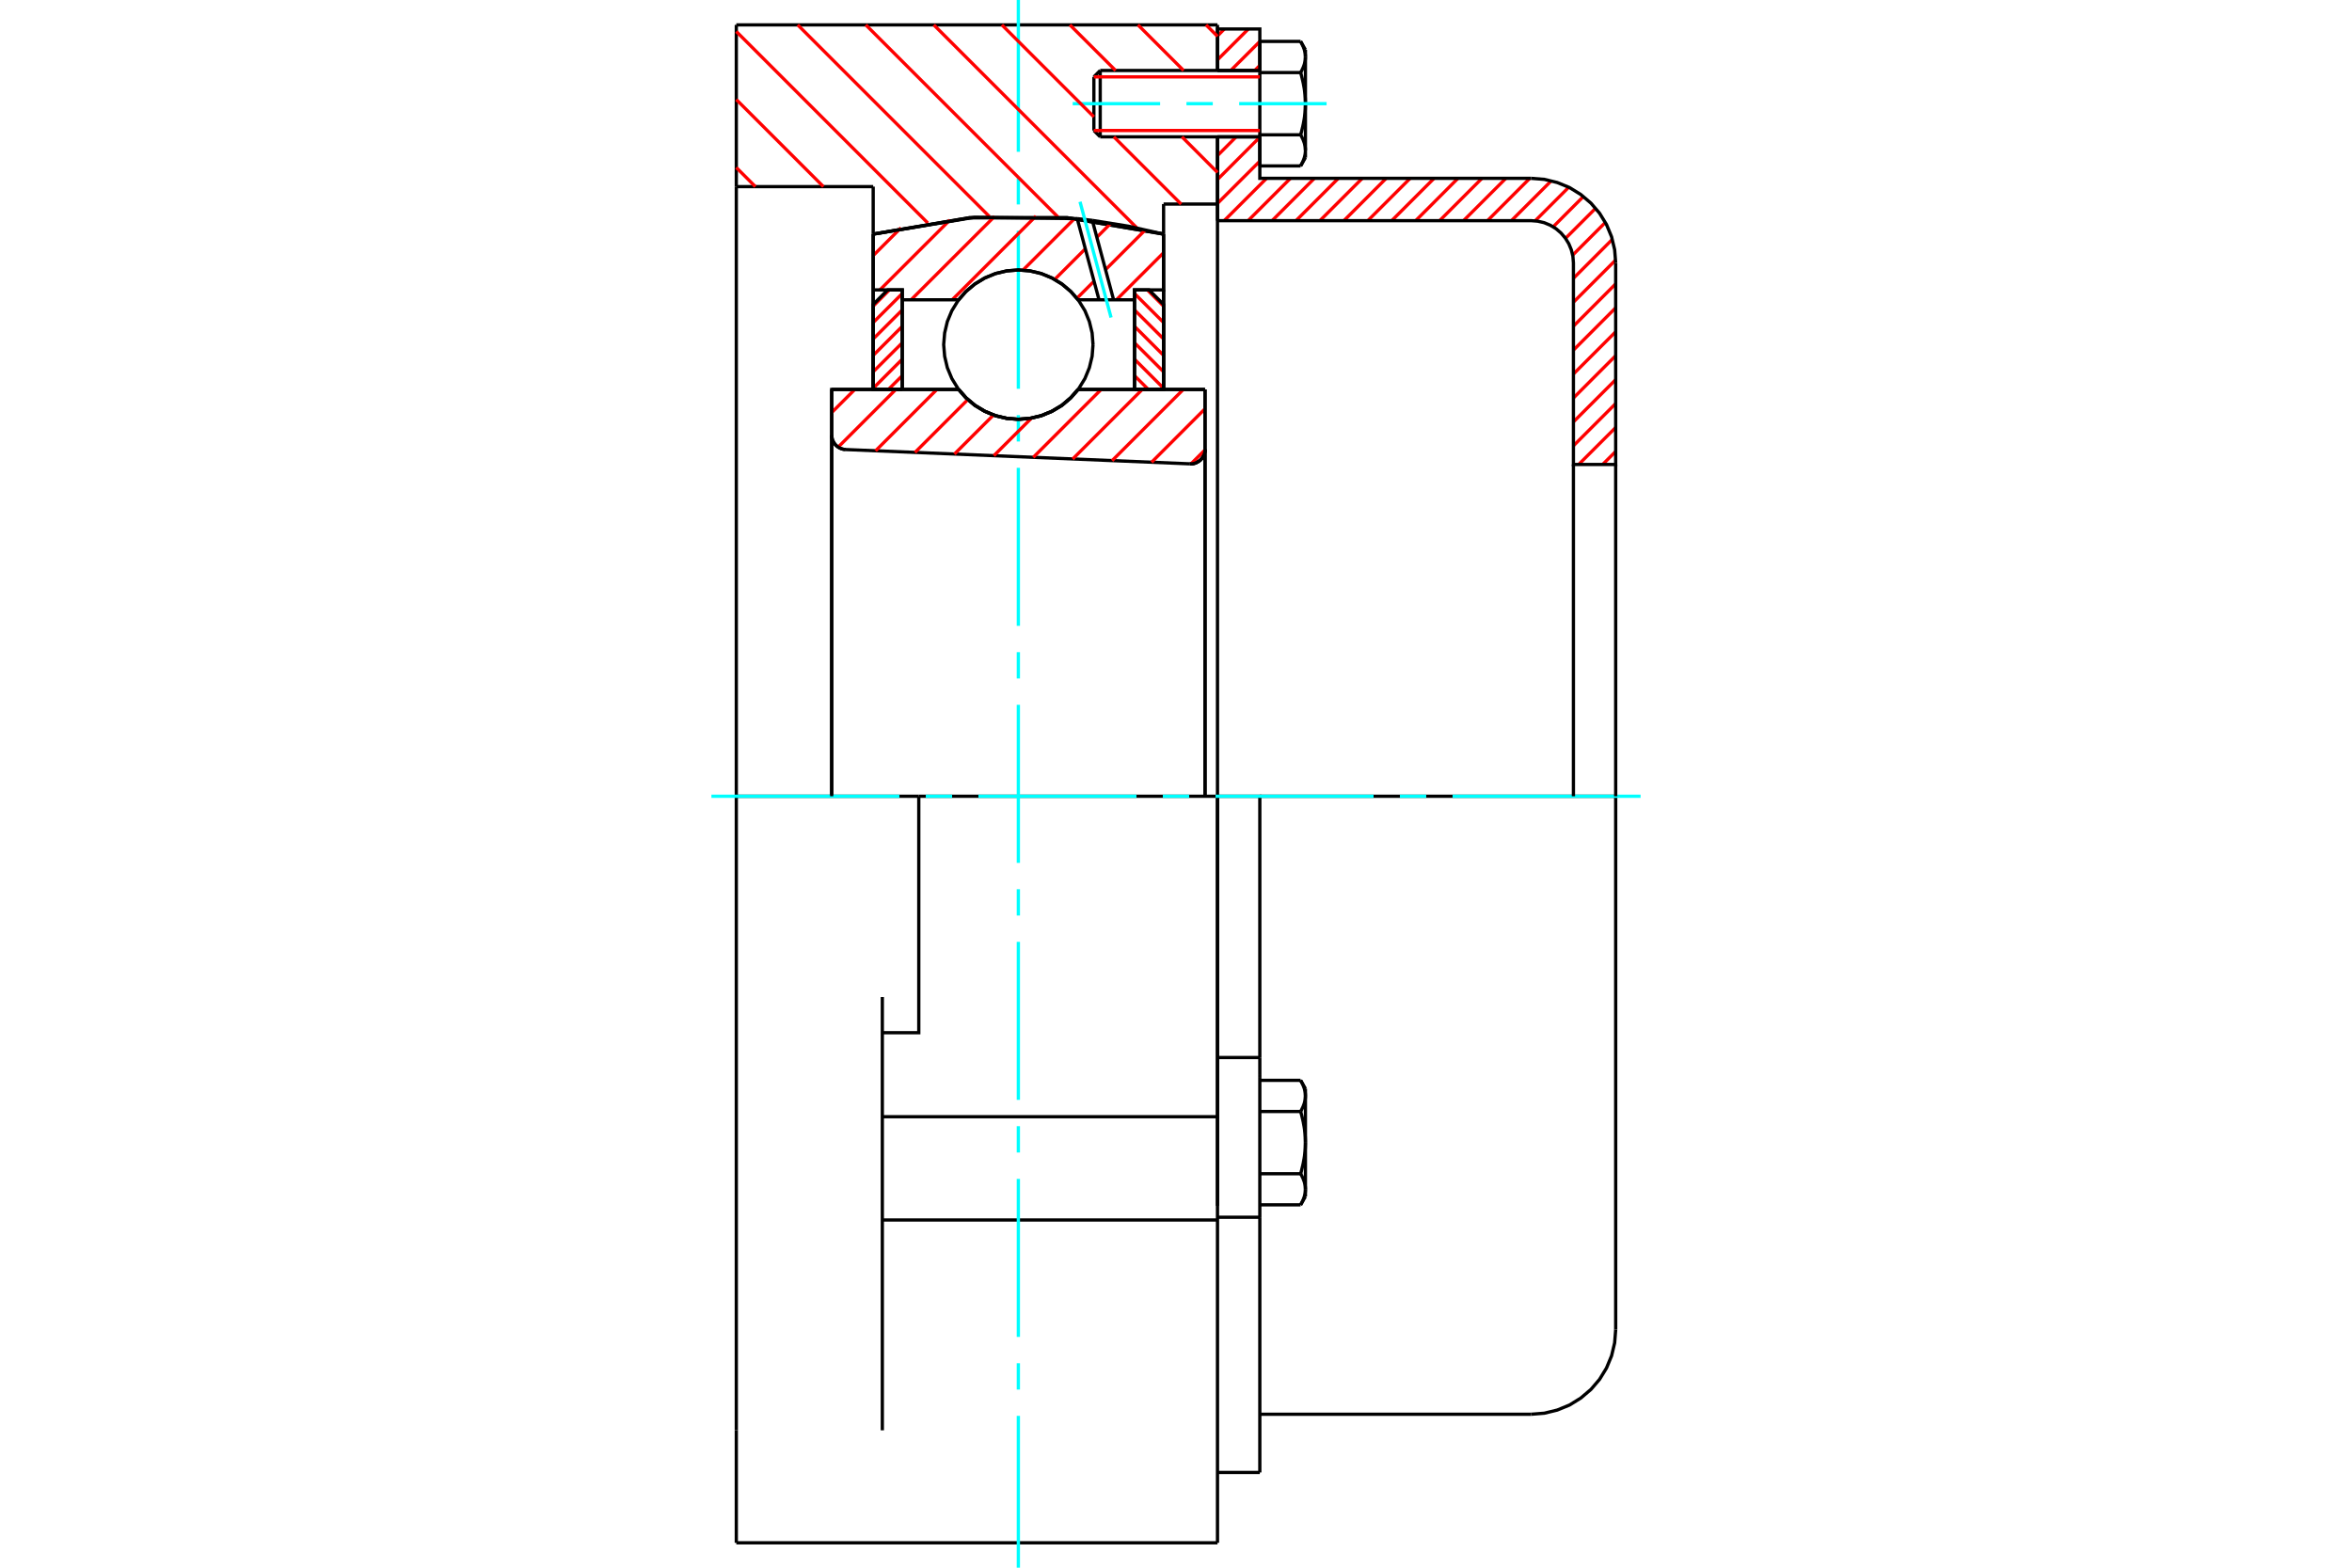<?xml version="1.0" standalone="no"?>
<!DOCTYPE svg PUBLIC "-//W3C//DTD SVG 1.1//EN"
	"http://www.w3.org/Graphics/SVG/1.1/DTD/svg11.dtd">
<svg xmlns="http://www.w3.org/2000/svg" height="100%" width="100%" viewBox="0 0 36000 24000">
	<rect x="-1800" y="-1200" width="39600" height="26400" style="fill:#FFF"/>
	<g style="fill:none; fill-rule:evenodd" transform="matrix(1 0 0 1 0 0)">
		<g style="fill:none; stroke:#000; stroke-width:50; shape-rendering:geometricPrecision">
			<polyline points="18213,7101 18249,7100 18284,7093 18317,7080 18348,7062 18376,7040 18400,7013 18419,6983 18433,6950 18442,6915 18444,6879"/>
			<line x1="18444" y1="5962" x2="18444" y2="6879"/>
			<line x1="16502" y1="5962" x2="18444" y2="5962"/>
			<polyline points="14673,5962 14789,6094 14925,6208 15076,6298 15240,6365 15411,6405 15587,6419 15763,6405 15935,6365 16098,6298 16250,6208 16385,6094 16502,5962"/>
			<line x1="12730" y1="5962" x2="14673" y2="5962"/>
			<line x1="12730" y1="6660" x2="12730" y2="5962"/>
			<polyline points="12730,6660 12733,6694 12740,6727 12753,6758 12770,6787 12792,6814 12817,6836 12846,6855 12877,6869 12909,6878 12943,6882"/>
			<line x1="18213" y1="7101" x2="12943" y2="6882"/>
			<line x1="18444" y1="6879" x2="18444" y2="12190"/>
			<line x1="12730" y1="6660" x2="12730" y2="12190"/>
			<polyline points="18213,7101 18249,7100 18284,7093 18317,7080 18348,7062 18376,7040 18400,7013 18419,6983 18433,6950 18442,6915 18444,6879"/>
			<line x1="11270" y1="381" x2="18635" y2="381"/>
			<line x1="18635" y1="18677" x2="13505" y2="18677"/>
			<line x1="18635" y1="18677" x2="18635" y2="17096"/>
			<line x1="13505" y1="17096" x2="18635" y2="17096"/>
			<line x1="18635" y1="12190" x2="18635" y2="17096"/>
			<line x1="18635" y1="12190" x2="14063" y2="12190"/>
			<line x1="18635" y1="18677" x2="18635" y2="23619"/>
			<line x1="11270" y1="23619" x2="11270" y2="21897"/>
			<line x1="13505" y1="21897" x2="13505" y2="15264"/>
			<line x1="14063" y1="12190" x2="11270" y2="12190"/>
			<line x1="13365" y1="2857" x2="11270" y2="2857"/>
			<line x1="13365" y1="3584" x2="13365" y2="2857"/>
			<polyline points="17810,3584 16335,3333 14840,3333 13365,3584"/>
			<line x1="17810" y1="3124" x2="17810" y2="3584"/>
			<line x1="18635" y1="3124" x2="17810" y2="3124"/>
			<line x1="18635" y1="2095" x2="18635" y2="3124"/>
			<line x1="18635" y1="381" x2="18635" y2="1079"/>
			<line x1="11270" y1="2857" x2="11270" y2="381"/>
			<line x1="11270" y1="15264" x2="11270" y2="12190"/>
			<polyline points="13505,15810 14063,15810 14063,12190"/>
			<line x1="13365" y1="5962" x2="13365" y2="3584"/>
			<line x1="17810" y1="3584" x2="17810" y2="5962"/>
			<line x1="18635" y1="3124" x2="18635" y2="18460"/>
			<line x1="11270" y1="12190" x2="11270" y2="2857"/>
			<line x1="11270" y1="21897" x2="11270" y2="15264"/>
			<line x1="11270" y1="23619" x2="18635" y2="23619"/>
			<line x1="18635" y1="16190" x2="19283" y2="16190"/>
			<line x1="19283" y1="16445" x2="19283" y2="16190"/>
			<line x1="19283" y1="16502" x2="19283" y2="16445"/>
			<line x1="19283" y1="18635" x2="19283" y2="16502"/>
			<polyline points="19283,16190 19283,12190 18635,12190"/>
			<line x1="19283" y1="22542" x2="19283" y2="18635"/>
			<polyline points="19981,16777 19981,16771 19981,16764 19980,16758 19980,16751 19979,16745 19979,16738 19978,16732 19977,16725 19976,16718 19975,16712 19974,16705 19972,16699 19971,16692 19969,16686 19968,16679 19966,16672 19964,16666 19962,16659 19960,16652 19957,16646 19955,16639 19952,16632 19950,16625 19947,16618 19944,16611 19941,16604 19938,16597 19934,16590 19931,16583 19927,16576 19924,16569 19920,16561 19916,16554 19912,16547 19907,16539"/>
			<line x1="19981" y1="16667" x2="19981" y2="16777"/>
			<polyline points="19981,17492 19981,17479 19981,17466 19980,17453 19980,17440 19979,17427 19979,17414 19978,17401 19977,17388 19976,17375 19975,17361 19974,17348 19972,17335 19971,17322 19969,17309 19968,17296 19966,17282 19964,17269 19962,17256 19960,17242 19957,17229 19955,17215 19952,17202 19950,17188 19947,17174 19944,17160 19941,17146 19938,17132 19934,17118 19931,17104 19927,17089 19924,17075 19920,17060 19916,17046 19912,17031 19907,17016"/>
			<line x1="19981" y1="16777" x2="19981" y2="17492"/>
			<polyline points="19907,17016 19912,17008 19916,17001 19920,16993 19924,16986 19927,16979 19931,16971 19934,16964 19938,16957 19941,16950 19944,16943 19947,16936 19950,16929 19952,16922 19955,16916 19957,16909 19960,16902 19962,16895 19964,16889 19966,16882 19968,16875 19969,16869 19971,16862 19972,16856 19974,16849 19975,16843 19976,16836 19977,16829 19978,16823 19979,16816 19979,16810 19980,16803 19980,16797 19981,16790 19981,16784 19981,16777"/>
			<polyline points="19981,18207 19981,18200 19981,18194 19980,18187 19980,18181 19979,18174 19979,18168 19978,18161 19977,18155 19976,18148 19975,18142 19974,18135 19972,18128 19971,18122 19969,18115 19968,18109 19966,18102 19964,18095 19962,18089 19960,18082 19957,18075 19955,18069 19952,18062 19950,18055 19947,18048 19944,18041 19941,18034 19938,18027 19934,18020 19931,18013 19927,18006 19924,17998 19920,17991 19916,17984 19912,17976 19907,17969"/>
			<line x1="19981" y1="17492" x2="19981" y2="18207"/>
			<polyline points="19907,17969 19912,17954 19916,17939 19920,17924 19924,17909 19927,17895 19931,17880 19934,17866 19938,17852 19941,17838 19944,17824 19947,17810 19950,17796 19952,17782 19955,17769 19957,17755 19960,17742 19962,17728 19964,17715 19966,17702 19968,17688 19969,17675 19971,17662 19972,17649 19974,17636 19975,17623 19976,17610 19977,17597 19978,17583 19979,17570 19979,17557 19980,17544 19980,17531 19981,17518 19981,17505 19981,17492"/>
			<line x1="19981" y1="18207" x2="19981" y2="18317"/>
			<polyline points="19907,18445 19912,18438 19916,18430 19920,18423 19924,18415 19927,18408 19931,18401 19934,18394 19938,18387 19941,18380 19944,18373 19947,18366 19950,18359 19952,18352 19955,18345 19957,18338 19960,18332 19962,18325 19964,18318 19966,18312 19968,18305 19969,18298 19971,18292 19972,18285 19974,18279 19975,18272 19976,18266 19977,18259 19978,18253 19979,18246 19979,18240 19980,18233 19980,18227 19981,18220 19981,18213 19981,18207"/>
			<line x1="19283" y1="18445" x2="19907" y2="18445"/>
			<line x1="19283" y1="17969" x2="19907" y2="17969"/>
			<line x1="19283" y1="17016" x2="19907" y2="17016"/>
			<line x1="19283" y1="16539" x2="19907" y2="16539"/>
			<polyline points="24730,12190 23435,12190 19283,12190"/>
			<line x1="24730" y1="20356" x2="24730" y2="12190"/>
			<line x1="16743" y1="1177" x2="16743" y2="1998"/>
			<line x1="16840" y1="1079" x2="16840" y2="2095"/>
			<polyline points="19981,872 19981,866 19981,859 19980,853 19980,846 19979,840 19979,833 19978,827 19977,820 19976,814 19975,807 19974,801 19972,794 19971,788 19969,781 19968,774 19966,768 19964,761 19962,754 19960,748 19957,741 19955,734 19952,727 19950,720 19947,714 19944,707 19941,700 19938,693 19934,686 19931,678 19927,671 19924,664 19920,657 19916,649 19912,642 19907,634"/>
			<line x1="19981" y1="762" x2="19981" y2="872"/>
			<polyline points="19907,2540 19912,2533 19916,2525 19920,2518 19924,2511 19927,2503 19931,2496 19934,2489 19938,2482 19941,2475 19944,2468 19947,2461 19950,2454 19952,2447 19955,2440 19957,2434 19960,2427 19962,2420 19964,2414 19966,2407 19968,2400 19969,2394 19971,2387 19972,2381 19974,2374 19975,2367 19976,2361 19977,2354 19978,2348 19979,2341 19979,2335 19980,2328 19980,2322 19981,2315 19981,2309 19981,2302 19981,2413"/>
			<polyline points="19981,1587 19981,1574 19981,1561 19980,1548 19980,1535 19979,1522 19979,1509 19978,1496 19977,1483 19976,1470 19975,1457 19974,1444 19972,1431 19971,1417 19969,1404 19968,1391 19966,1378 19964,1364 19962,1351 19960,1338 19957,1324 19955,1311 19952,1297 19950,1283 19947,1269 19944,1256 19941,1242 19938,1228 19934,1213 19931,1199 19927,1185 19924,1170 19920,1156 19916,1141 19912,1126 19907,1111"/>
			<line x1="19981" y1="872" x2="19981" y2="1587"/>
			<polyline points="19907,1111 19912,1103 19916,1096 19920,1088 19924,1081 19927,1074 19931,1067 19934,1059 19938,1052 19941,1045 19944,1038 19947,1031 19950,1025 19952,1018 19955,1011 19957,1004 19960,997 19962,991 19964,984 19966,977 19968,971 19969,964 19971,957 19972,951 19974,944 19975,938 19976,931 19977,925 19978,918 19979,912 19979,905 19980,899 19980,892 19981,886 19981,879 19981,872"/>
			<polyline points="19981,2302 19981,2296 19981,2289 19980,2282 19980,2276 19979,2269 19979,2263 19978,2256 19977,2250 19976,2243 19975,2237 19974,2230 19972,2224 19971,2217 19969,2211 19968,2204 19966,2197 19964,2191 19962,2184 19960,2177 19957,2171 19955,2164 19952,2157 19950,2150 19947,2143 19944,2136 19941,2129 19938,2122 19934,2115 19931,2108 19927,2101 19924,2094 19920,2086 19916,2079 19912,2071 19907,2064"/>
			<line x1="19981" y1="1587" x2="19981" y2="2302"/>
			<polyline points="19907,2064 19912,2049 19916,2034 19920,2019 19924,2004 19927,1990 19931,1975 19934,1961 19938,1947 19941,1933 19944,1919 19947,1905 19950,1891 19952,1878 19955,1864 19957,1850 19960,1837 19962,1824 19964,1810 19966,1797 19968,1784 19969,1770 19971,1757 19972,1744 19974,1731 19975,1718 19976,1705 19977,1692 19978,1679 19979,1666 19979,1653 19980,1640 19980,1627 19981,1613 19981,1600 19981,1587"/>
			<line x1="19283" y1="1111" x2="19907" y2="1111"/>
			<polyline points="19283,1111 19283,2064 19907,2064"/>
			<line x1="19283" y1="634" x2="19907" y2="634"/>
			<line x1="19283" y1="634" x2="19283" y2="1111"/>
			<line x1="19283" y1="2540" x2="19907" y2="2540"/>
			<line x1="19283" y1="2064" x2="19283" y2="2540"/>
			<line x1="18635" y1="18635" x2="19283" y2="18635"/>
			<line x1="18635" y1="22542" x2="19283" y2="22542"/>
			<line x1="19981" y1="16667" x2="19907" y2="16539"/>
			<line x1="19907" y1="18445" x2="19981" y2="18317"/>
			<polyline points="23435,21651 23638,21635 23835,21587 24023,21510 24196,21403 24351,21271 24483,21117 24589,20944 24667,20756 24714,20558 24730,20356"/>
			<line x1="19283" y1="21651" x2="23435" y2="21651"/>
			<line x1="16840" y1="1079" x2="16743" y2="1177"/>
			<line x1="16743" y1="1998" x2="16840" y2="2095"/>
			<line x1="19283" y1="1079" x2="16840" y2="1079"/>
			<line x1="16840" y1="2095" x2="19283" y2="2095"/>
			<line x1="19981" y1="762" x2="19907" y2="634"/>
			<line x1="19907" y1="2540" x2="19981" y2="2413"/>
		</g>
		<g style="fill:none; stroke:#0FF; stroke-width:50; shape-rendering:geometricPrecision">
			<line x1="15587" y1="24000" x2="15587" y2="21676"/>
			<line x1="15587" y1="21273" x2="15587" y2="20870"/>
			<line x1="15587" y1="20467" x2="15587" y2="18048"/>
			<line x1="15587" y1="17644" x2="15587" y2="17241"/>
			<line x1="15587" y1="16838" x2="15587" y2="14419"/>
			<line x1="15587" y1="14016" x2="15587" y2="13613"/>
			<line x1="15587" y1="13210" x2="15587" y2="10790"/>
			<line x1="15587" y1="10387" x2="15587" y2="9984"/>
			<line x1="15587" y1="9581" x2="15587" y2="7162"/>
			<line x1="15587" y1="6759" x2="15587" y2="6356"/>
			<line x1="15587" y1="5952" x2="15587" y2="3533"/>
			<line x1="15587" y1="3130" x2="15587" y2="2727"/>
			<line x1="15587" y1="2324" x2="15587" y2="0"/>
			<line x1="10889" y1="12190" x2="13767" y2="12190"/>
			<line x1="14170" y1="12190" x2="14573" y2="12190"/>
			<line x1="14976" y1="12190" x2="17395" y2="12190"/>
			<line x1="17798" y1="12190" x2="18202" y2="12190"/>
			<line x1="18605" y1="12190" x2="21024" y2="12190"/>
			<line x1="21427" y1="12190" x2="21830" y2="12190"/>
			<line x1="22233" y1="12190" x2="25111" y2="12190"/>
			<line x1="16419" y1="1587" x2="17757" y2="1587"/>
			<line x1="18160" y1="1587" x2="18563" y2="1587"/>
			<line x1="18967" y1="1587" x2="20305" y2="1587"/>
		</g>
		<g style="fill:none; stroke:#F00; stroke-width:50; shape-rendering:geometricPrecision">
			<line x1="24730" y1="6911" x2="24530" y2="7111"/>
			<line x1="24730" y1="6544" x2="24163" y2="7111"/>
			<line x1="24730" y1="6178" x2="24083" y2="6825"/>
			<line x1="24730" y1="5812" x2="24083" y2="6459"/>
			<line x1="24730" y1="5445" x2="24083" y2="6093"/>
			<line x1="24730" y1="5079" x2="24083" y2="5726"/>
			<line x1="24730" y1="4712" x2="24083" y2="5360"/>
			<line x1="24730" y1="4346" x2="24083" y2="4994"/>
			<line x1="24729" y1="3981" x2="24083" y2="4627"/>
			<line x1="24678" y1="3665" x2="24083" y2="4261"/>
			<line x1="24572" y1="3405" x2="24071" y2="3906"/>
			<line x1="24423" y1="3188" x2="23962" y2="3649"/>
			<line x1="24236" y1="3008" x2="23772" y2="3473"/>
			<line x1="24012" y1="2866" x2="23497" y2="3381"/>
			<line x1="23744" y1="2768" x2="23134" y2="3378"/>
			<line x1="23415" y1="2730" x2="22768" y2="3378"/>
			<line x1="23049" y1="2730" x2="22401" y2="3378"/>
			<line x1="22683" y1="2730" x2="22035" y2="3378"/>
			<line x1="22316" y1="2730" x2="21669" y2="3378"/>
			<line x1="21950" y1="2730" x2="21302" y2="3378"/>
			<line x1="21584" y1="2730" x2="20936" y2="3378"/>
			<line x1="21217" y1="2730" x2="20570" y2="3378"/>
			<line x1="20851" y1="2730" x2="20203" y2="3378"/>
			<line x1="20485" y1="2730" x2="19837" y2="3378"/>
			<line x1="20118" y1="2730" x2="19471" y2="3378"/>
			<line x1="19752" y1="2730" x2="19104" y2="3378"/>
			<line x1="19386" y1="2730" x2="18738" y2="3378"/>
			<line x1="19283" y1="2467" x2="18635" y2="3114"/>
			<line x1="19283" y1="2100" x2="18635" y2="2748"/>
			<line x1="18921" y1="2095" x2="18635" y2="2382"/>
			<line x1="19283" y1="1001" x2="19205" y2="1079"/>
			<line x1="19283" y1="635" x2="18838" y2="1079"/>
			<line x1="19107" y1="444" x2="18635" y2="916"/>
			<line x1="18740" y1="444" x2="18635" y2="550"/>
		</g>
		<g style="fill:none; stroke:#000; stroke-width:50; shape-rendering:geometricPrecision">
			<line x1="18635" y1="3378" x2="18635" y2="2095"/>
			<line x1="18635" y1="1079" x2="19283" y2="1079"/>
			<line x1="19283" y1="2095" x2="18635" y2="2095"/>
			<polyline points="18635,1079 18635,444 19283,444 19283,1079"/>
			<polyline points="19283,2095 19283,2730 23435,2730"/>
			<polyline points="24730,4025 24714,3823 24667,3625 24589,3437 24483,3264 24351,3110 24196,2978 24023,2871 23835,2794 23638,2746 23435,2730"/>
			<polyline points="24730,4025 24730,7111 24083,7111 24083,4025 24075,3924 24051,3825 24012,3731 23959,3645 23893,3567 23816,3501 23729,3448 23635,3409 23536,3386 23435,3378 18635,3378"/>
			<line x1="24730" y1="12190" x2="24730" y2="7111"/>
			<line x1="24083" y1="7111" x2="24083" y2="12190"/>
		</g>
		<g style="fill:none; stroke:#F00; stroke-width:50; shape-rendering:geometricPrecision">
			<line x1="18460" y1="381" x2="18635" y2="556"/>
			<line x1="17418" y1="381" x2="18116" y2="1079"/>
			<line x1="16376" y1="381" x2="17075" y2="1079"/>
			<line x1="18091" y1="2095" x2="18635" y2="2640"/>
			<line x1="15335" y1="381" x2="16743" y2="1789"/>
			<line x1="17049" y1="2095" x2="18078" y2="3124"/>
			<line x1="14293" y1="381" x2="17405" y2="3493"/>
			<line x1="13252" y1="381" x2="16194" y2="3323"/>
			<line x1="12210" y1="381" x2="15144" y2="3315"/>
			<line x1="11270" y1="482" x2="14202" y2="3415"/>
			<line x1="11270" y1="1524" x2="12603" y2="2857"/>
			<line x1="11270" y1="2565" x2="11562" y2="2857"/>
		</g>
		<g style="fill:none; stroke:#000; stroke-width:50; shape-rendering:geometricPrecision">
			<polyline points="17810,3584 16335,3333 14840,3333 13365,3584"/>
		</g>
		<g style="fill:none; stroke:#F00; stroke-width:50; shape-rendering:geometricPrecision">
			<line x1="13613" y1="4438" x2="13365" y2="4687"/>
			<line x1="13810" y1="4494" x2="13365" y2="4938"/>
			<line x1="13810" y1="4745" x2="13365" y2="5189"/>
			<line x1="13810" y1="4996" x2="13365" y2="5441"/>
			<line x1="13810" y1="5248" x2="13365" y2="5692"/>
			<line x1="13810" y1="5499" x2="13365" y2="5944"/>
			<line x1="13810" y1="5751" x2="13598" y2="5962"/>
		</g>
		<g style="fill:none; stroke:#000; stroke-width:50; shape-rendering:geometricPrecision">
			<polyline points="13810,5962 13810,4438 13587,4438 13365,4661 13365,5962 13810,5962"/>
		</g>
		<g style="fill:none; stroke:#F00; stroke-width:50; shape-rendering:geometricPrecision">
			<line x1="17561" y1="4438" x2="17810" y2="4687"/>
			<line x1="17365" y1="4494" x2="17810" y2="4938"/>
			<line x1="17365" y1="4745" x2="17810" y2="5189"/>
			<line x1="17365" y1="4996" x2="17810" y2="5441"/>
			<line x1="17365" y1="5248" x2="17810" y2="5692"/>
			<line x1="17365" y1="5499" x2="17810" y2="5944"/>
			<line x1="17365" y1="5751" x2="17576" y2="5962"/>
		</g>
		<g style="fill:none; stroke:#000; stroke-width:50; shape-rendering:geometricPrecision">
			<polyline points="17365,5962 17365,4438 17587,4438 17810,4661 17810,5962 17365,5962"/>
			<polyline points="16730,5276 16716,5097 16674,4923 16606,4757 16512,4604 16395,4468 16259,4352 16106,4258 15940,4189 15766,4147 15587,4133 15409,4147 15234,4189 15068,4258 14916,4352 14779,4468 14663,4604 14569,4757 14500,4923 14459,5097 14444,5276 14459,5455 14500,5629 14569,5795 14663,5948 14779,6084 14916,6201 15068,6294 15234,6363 15409,6405 15587,6419 15766,6405 15940,6363 16106,6294 16259,6201 16395,6084 16512,5948 16606,5795 16674,5629 16716,5455 16730,5276"/>
		</g>
		<g style="fill:none; stroke:#F00; stroke-width:50; shape-rendering:geometricPrecision">
			<line x1="17810" y1="3869" x2="17088" y2="4590"/>
			<line x1="17529" y1="3521" x2="16921" y2="4129"/>
			<line x1="16745" y1="4305" x2="16483" y2="4567"/>
			<line x1="17002" y1="3419" x2="16788" y2="3633"/>
			<line x1="16612" y1="3809" x2="16143" y2="4278"/>
			<line x1="16448" y1="3345" x2="15657" y2="4136"/>
			<line x1="15856" y1="3308" x2="14574" y2="4590"/>
			<line x1="15223" y1="3313" x2="13945" y2="4590"/>
			<line x1="14539" y1="3368" x2="13468" y2="4438"/>
			<line x1="13791" y1="3487" x2="13365" y2="3913"/>
		</g>
		<g style="fill:none; stroke:#000; stroke-width:50; shape-rendering:geometricPrecision">
			<polyline points="13365,5962 13365,4438 13365,3584"/>
			<polyline points="16488,3347 14916,3327 13365,3584"/>
			<polyline points="16719,3374 16603,3360 16488,3347"/>
			<polyline points="17810,3584 17267,3462 16719,3374"/>
			<polyline points="17810,3584 17810,4438 17365,4438 17365,4590 17365,5962"/>
			<polyline points="17365,4590 17045,4590 16822,4590 16502,4590 16385,4458 16250,4345 16098,4254 15935,4187 15763,4147 15587,4133 15411,4147 15240,4187 15076,4254 14925,4345 14789,4458 14673,4590 13810,4590 13810,5962"/>
			<polyline points="13810,4590 13810,4438 13365,4438"/>
			<line x1="17810" y1="4438" x2="17810" y2="5962"/>
		</g>
		<g style="fill:none; stroke:#0FF; stroke-width:50; shape-rendering:geometricPrecision">
			<line x1="17006" y1="4861" x2="16531" y2="3089"/>
		</g>
		<g style="fill:none; stroke:#000; stroke-width:50; shape-rendering:geometricPrecision">
			<line x1="16822" y1="4590" x2="16488" y2="3347"/>
			<line x1="17045" y1="4590" x2="16719" y2="3374"/>
		</g>
		<g style="fill:none; stroke:#F00; stroke-width:50; shape-rendering:geometricPrecision">
			<line x1="18444" y1="6887" x2="18230" y2="7101"/>
			<line x1="18444" y1="6258" x2="17626" y2="7077"/>
			<line x1="18112" y1="5962" x2="17022" y2="7052"/>
			<line x1="17484" y1="5962" x2="16419" y2="7027"/>
			<line x1="16855" y1="5962" x2="15815" y2="7002"/>
			<line x1="15788" y1="6401" x2="15212" y2="6976"/>
			<line x1="15207" y1="6353" x2="14609" y2="6951"/>
			<line x1="14814" y1="6117" x2="14005" y2="6926"/>
			<line x1="14341" y1="5962" x2="13402" y2="6901"/>
			<line x1="13712" y1="5962" x2="12829" y2="6845"/>
			<line x1="13084" y1="5962" x2="12730" y2="6316"/>
		</g>
		<g style="fill:none; stroke:#000; stroke-width:50; shape-rendering:geometricPrecision">
			<polyline points="12730,6660 12733,6694 12740,6727 12753,6758 12770,6787 12792,6814 12817,6836 12846,6855 12877,6869 12909,6878 12943,6882"/>
			<polyline points="18213,7101 18249,7100 18284,7093 18317,7080 18348,7062 18376,7040 18400,7013 18419,6983 18433,6950 18442,6915 18444,6879"/>
			<polyline points="18444,5962 18000,5962 16502,5962"/>
			<polyline points="14673,5962 14789,6094 14925,6208 15076,6298 15240,6365 15411,6405 15587,6419 15763,6405 15935,6365 16098,6298 16250,6208 16385,6094 16502,5962"/>
			<polyline points="14673,5962 13175,5962 12730,5962 12730,12190"/>
			<line x1="18444" y1="12190" x2="18444" y2="5962"/>
		</g>
		<g style="fill:none; stroke:#F00; stroke-width:50; shape-rendering:geometricPrecision">
			<line x1="19283" y1="1177" x2="16743" y2="1177"/>
			<line x1="16743" y1="1998" x2="19283" y2="1998"/>
		</g>
	</g>
</svg>
